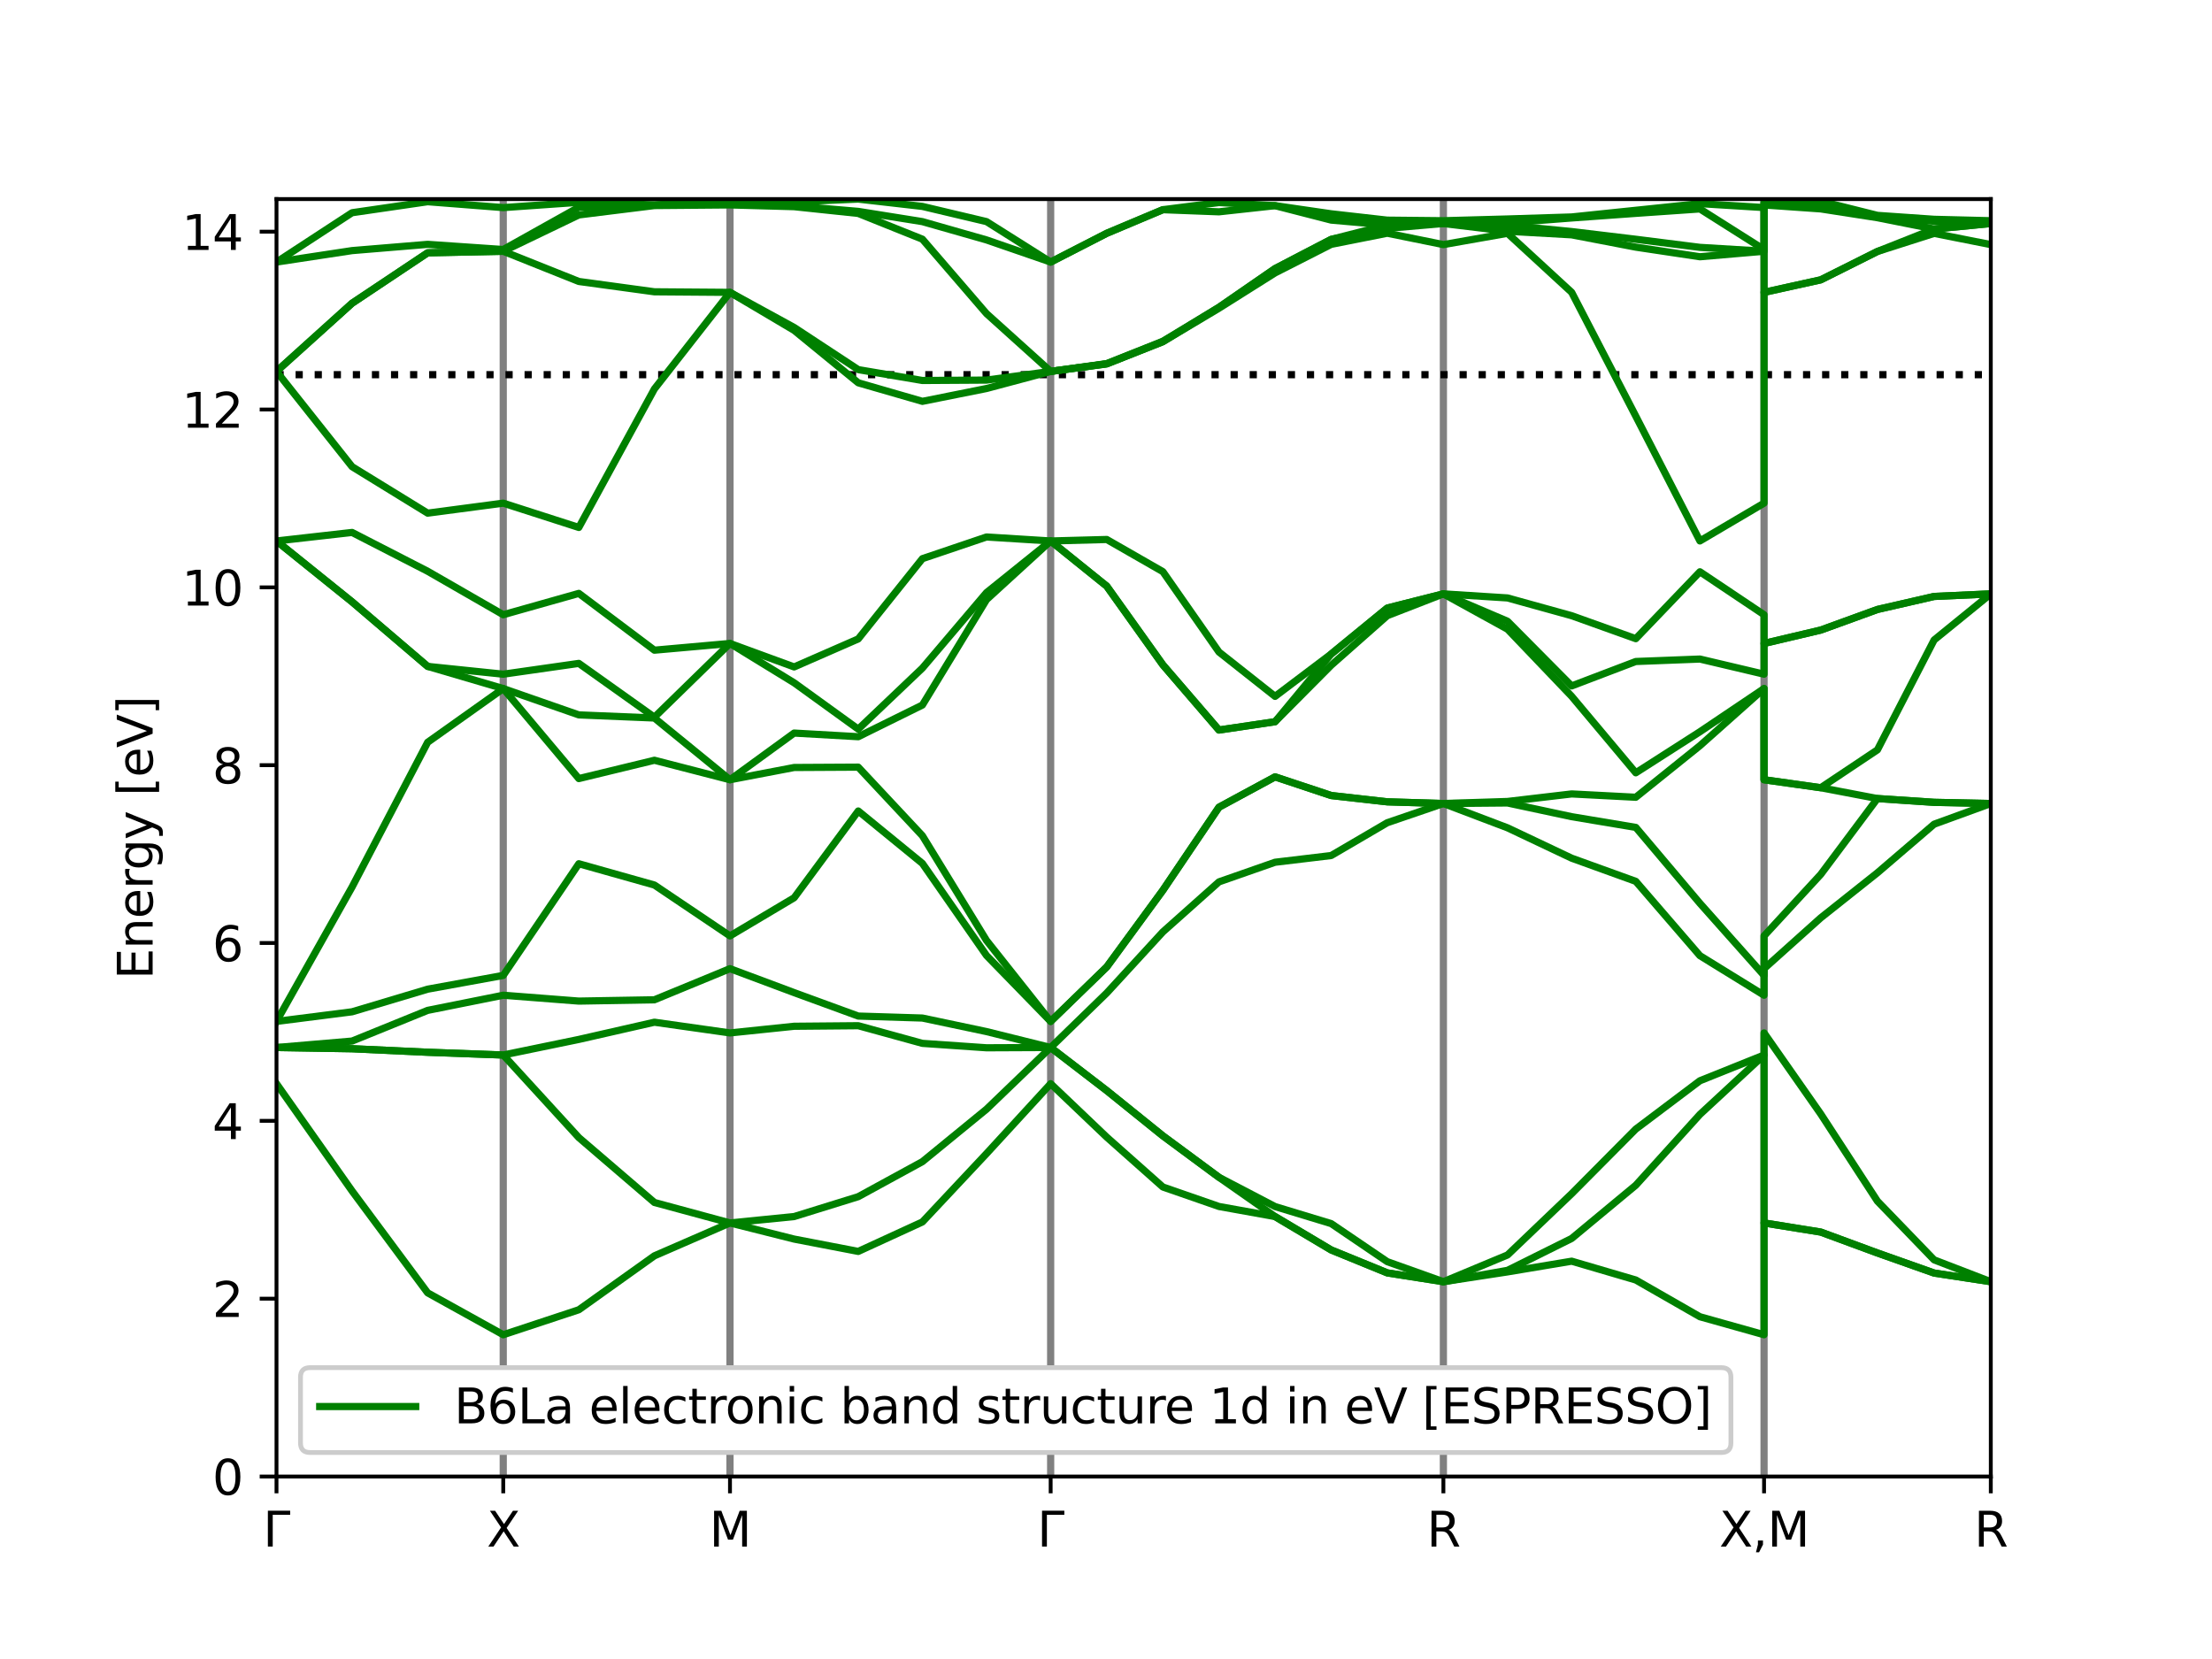 <?xml version="1.0" encoding="utf-8" standalone="no"?>
<!DOCTYPE svg PUBLIC "-//W3C//DTD SVG 1.1//EN"
  "http://www.w3.org/Graphics/SVG/1.1/DTD/svg11.dtd">
<svg xmlns:xlink="http://www.w3.org/1999/xlink" width="460.8pt" height="345.6pt" viewBox="0 0 460.8 345.6" xmlns="http://www.w3.org/2000/svg" version="1.1">
 <defs>
  <style type="text/css">*{stroke-linejoin: round; stroke-linecap: butt}</style>
 </defs>
 <g id="figure_1">
  <g id="patch_1">
   <path d="M 0 345.6 
L 460.8 345.6 
L 460.8 0 
L 0 0 
z
" style="fill: #ffffff"/>
  </g>
  <g id="axes_1">
   <g id="patch_2">
    <path d="M 57.6 307.584 
L 414.72 307.584 
L 414.72 41.472 
L 57.6 41.472 
z
" style="fill: #ffffff"/>
   </g>
   <g id="matplotlib.axis_1">
    <g id="xtick_1">
     <g id="line2d_1">
      <defs>
       <path id="m3c04c7cf69" d="M 0 0 
L 0 3.5 
" style="stroke: #000000; stroke-width: 0.8"/>
      </defs>
      <g>
       <use xlink:href="#m3c04c7cf69" x="57.6" y="307.584" style="stroke: #000000; stroke-width: 0.8"/>
      </g>
     </g>
     <g id="text_1">
      <!-- $\Gamma$ -->
      <g transform="translate(54.8 322.182) scale(0.1 -0.1)">
       <defs>
        <path id="DejaVuSans-393" d="M 628 0 
L 628 4666 
L 3531 4666 
L 3531 4134 
L 1259 4134 
L 1259 0 
L 628 0 
z
" transform="scale(0.016)"/>
       </defs>
       <use xlink:href="#DejaVuSans-393" transform="translate(0 0.094)"/>
      </g>
     </g>
    </g>
    <g id="xtick_2">
     <g id="line2d_2">
      <g>
       <use xlink:href="#m3c04c7cf69" x="104.835" y="307.584" style="stroke: #000000; stroke-width: 0.8"/>
      </g>
     </g>
     <g id="text_2">
      <!-- X -->
      <g transform="translate(101.41 322.182) scale(0.1 -0.1)">
       <defs>
        <path id="DejaVuSans-58" d="M 403 4666 
L 1081 4666 
L 2241 2931 
L 3406 4666 
L 4084 4666 
L 2584 2425 
L 4184 0 
L 3506 0 
L 2194 1984 
L 872 0 
L 191 0 
L 1856 2491 
L 403 4666 
z
" transform="scale(0.016)"/>
       </defs>
       <use xlink:href="#DejaVuSans-58"/>
      </g>
     </g>
    </g>
    <g id="xtick_3">
     <g id="line2d_3">
      <g>
       <use xlink:href="#m3c04c7cf69" x="152.07" y="307.584" style="stroke: #000000; stroke-width: 0.8"/>
      </g>
     </g>
     <g id="text_3">
      <!-- M -->
      <g transform="translate(147.756 322.182) scale(0.1 -0.1)">
       <defs>
        <path id="DejaVuSans-4d" d="M 628 4666 
L 1569 4666 
L 2759 1491 
L 3956 4666 
L 4897 4666 
L 4897 0 
L 4281 0 
L 4281 4097 
L 3078 897 
L 2444 897 
L 1241 4097 
L 1241 0 
L 628 0 
L 628 4666 
z
" transform="scale(0.016)"/>
       </defs>
       <use xlink:href="#DejaVuSans-4d"/>
      </g>
     </g>
    </g>
    <g id="xtick_4">
     <g id="line2d_4">
      <g>
       <use xlink:href="#m3c04c7cf69" x="218.871" y="307.584" style="stroke: #000000; stroke-width: 0.8"/>
      </g>
     </g>
     <g id="text_4">
      <!-- $\Gamma$ -->
      <g transform="translate(216.071 322.182) scale(0.1 -0.1)">
       <use xlink:href="#DejaVuSans-393" transform="translate(0 0.094)"/>
      </g>
     </g>
    </g>
    <g id="xtick_5">
     <g id="line2d_5">
      <g>
       <use xlink:href="#m3c04c7cf69" x="300.684" y="307.584" style="stroke: #000000; stroke-width: 0.8"/>
      </g>
     </g>
     <g id="text_5">
      <!-- R -->
      <g transform="translate(297.21 322.182) scale(0.1 -0.1)">
       <defs>
        <path id="DejaVuSans-52" d="M 2841 2188 
Q 3044 2119 3236 1894 
Q 3428 1669 3622 1275 
L 4263 0 
L 3584 0 
L 2988 1197 
Q 2756 1666 2539 1819 
Q 2322 1972 1947 1972 
L 1259 1972 
L 1259 0 
L 628 0 
L 628 4666 
L 2053 4666 
Q 2853 4666 3247 4331 
Q 3641 3997 3641 3322 
Q 3641 2881 3436 2590 
Q 3231 2300 2841 2188 
z
M 1259 4147 
L 1259 2491 
L 2053 2491 
Q 2509 2491 2742 2702 
Q 2975 2913 2975 3322 
Q 2975 3731 2742 3939 
Q 2509 4147 2053 4147 
L 1259 4147 
z
" transform="scale(0.016)"/>
       </defs>
       <use xlink:href="#DejaVuSans-52"/>
      </g>
     </g>
    </g>
    <g id="xtick_6">
     <g id="line2d_6">
      <g>
       <use xlink:href="#m3c04c7cf69" x="367.485" y="307.584" style="stroke: #000000; stroke-width: 0.8"/>
      </g>
     </g>
     <g id="text_6">
      <!-- X,M -->
      <g transform="translate(358.157 322.182) scale(0.1 -0.1)">
       <defs>
        <path id="DejaVuSans-2c" d="M 750 794 
L 1409 794 
L 1409 256 
L 897 -744 
L 494 -744 
L 750 256 
L 750 794 
z
" transform="scale(0.016)"/>
       </defs>
       <use xlink:href="#DejaVuSans-58"/>
       <use xlink:href="#DejaVuSans-2c" x="68.506"/>
       <use xlink:href="#DejaVuSans-4d" x="100.293"/>
      </g>
     </g>
    </g>
    <g id="xtick_7">
     <g id="line2d_7">
      <g>
       <use xlink:href="#m3c04c7cf69" x="414.72" y="307.584" style="stroke: #000000; stroke-width: 0.8"/>
      </g>
     </g>
     <g id="text_7">
      <!-- R -->
      <g transform="translate(411.246 322.182) scale(0.1 -0.1)">
       <use xlink:href="#DejaVuSans-52"/>
      </g>
     </g>
    </g>
   </g>
   <g id="matplotlib.axis_2">
    <g id="ytick_1">
     <g id="line2d_8">
      <defs>
       <path id="mc476b7b9c8" d="M 0 0 
L -3.5 0 
" style="stroke: #000000; stroke-width: 0.8"/>
      </defs>
      <g>
       <use xlink:href="#mc476b7b9c8" x="57.6" y="307.584" style="stroke: #000000; stroke-width: 0.8"/>
      </g>
     </g>
     <g id="text_8">
      <!-- 0 -->
      <g transform="translate(44.237 311.383) scale(0.1 -0.1)">
       <defs>
        <path id="DejaVuSans-30" d="M 2034 4250 
Q 1547 4250 1301 3770 
Q 1056 3291 1056 2328 
Q 1056 1369 1301 889 
Q 1547 409 2034 409 
Q 2525 409 2770 889 
Q 3016 1369 3016 2328 
Q 3016 3291 2770 3770 
Q 2525 4250 2034 4250 
z
M 2034 4750 
Q 2819 4750 3233 4129 
Q 3647 3509 3647 2328 
Q 3647 1150 3233 529 
Q 2819 -91 2034 -91 
Q 1250 -91 836 529 
Q 422 1150 422 2328 
Q 422 3509 836 4129 
Q 1250 4750 2034 4750 
z
" transform="scale(0.016)"/>
       </defs>
       <use xlink:href="#DejaVuSans-30"/>
      </g>
     </g>
    </g>
    <g id="ytick_2">
     <g id="line2d_9">
      <g>
       <use xlink:href="#mc476b7b9c8" x="57.6" y="270.538" style="stroke: #000000; stroke-width: 0.8"/>
      </g>
     </g>
     <g id="text_9">
      <!-- 2 -->
      <g transform="translate(44.237 274.337) scale(0.1 -0.1)">
       <defs>
        <path id="DejaVuSans-32" d="M 1228 531 
L 3431 531 
L 3431 0 
L 469 0 
L 469 531 
Q 828 903 1448 1529 
Q 2069 2156 2228 2338 
Q 2531 2678 2651 2914 
Q 2772 3150 2772 3378 
Q 2772 3750 2511 3984 
Q 2250 4219 1831 4219 
Q 1534 4219 1204 4116 
Q 875 4013 500 3803 
L 500 4441 
Q 881 4594 1212 4672 
Q 1544 4750 1819 4750 
Q 2544 4750 2975 4387 
Q 3406 4025 3406 3419 
Q 3406 3131 3298 2873 
Q 3191 2616 2906 2266 
Q 2828 2175 2409 1742 
Q 1991 1309 1228 531 
z
" transform="scale(0.016)"/>
       </defs>
       <use xlink:href="#DejaVuSans-32"/>
      </g>
     </g>
    </g>
    <g id="ytick_3">
     <g id="line2d_10">
      <g>
       <use xlink:href="#mc476b7b9c8" x="57.6" y="233.492" style="stroke: #000000; stroke-width: 0.8"/>
      </g>
     </g>
     <g id="text_10">
      <!-- 4 -->
      <g transform="translate(44.237 237.291) scale(0.1 -0.1)">
       <defs>
        <path id="DejaVuSans-34" d="M 2419 4116 
L 825 1625 
L 2419 1625 
L 2419 4116 
z
M 2253 4666 
L 3047 4666 
L 3047 1625 
L 3713 1625 
L 3713 1100 
L 3047 1100 
L 3047 0 
L 2419 0 
L 2419 1100 
L 313 1100 
L 313 1709 
L 2253 4666 
z
" transform="scale(0.016)"/>
       </defs>
       <use xlink:href="#DejaVuSans-34"/>
      </g>
     </g>
    </g>
    <g id="ytick_4">
     <g id="line2d_11">
      <g>
       <use xlink:href="#mc476b7b9c8" x="57.6" y="196.445" style="stroke: #000000; stroke-width: 0.8"/>
      </g>
     </g>
     <g id="text_11">
      <!-- 6 -->
      <g transform="translate(44.237 200.245) scale(0.1 -0.1)">
       <defs>
        <path id="DejaVuSans-36" d="M 2113 2584 
Q 1688 2584 1439 2293 
Q 1191 2003 1191 1497 
Q 1191 994 1439 701 
Q 1688 409 2113 409 
Q 2538 409 2786 701 
Q 3034 994 3034 1497 
Q 3034 2003 2786 2293 
Q 2538 2584 2113 2584 
z
M 3366 4563 
L 3366 3988 
Q 3128 4100 2886 4159 
Q 2644 4219 2406 4219 
Q 1781 4219 1451 3797 
Q 1122 3375 1075 2522 
Q 1259 2794 1537 2939 
Q 1816 3084 2150 3084 
Q 2853 3084 3261 2657 
Q 3669 2231 3669 1497 
Q 3669 778 3244 343 
Q 2819 -91 2113 -91 
Q 1303 -91 875 529 
Q 447 1150 447 2328 
Q 447 3434 972 4092 
Q 1497 4750 2381 4750 
Q 2619 4750 2861 4703 
Q 3103 4656 3366 4563 
z
" transform="scale(0.016)"/>
       </defs>
       <use xlink:href="#DejaVuSans-36"/>
      </g>
     </g>
    </g>
    <g id="ytick_5">
     <g id="line2d_12">
      <g>
       <use xlink:href="#mc476b7b9c8" x="57.6" y="159.399" style="stroke: #000000; stroke-width: 0.8"/>
      </g>
     </g>
     <g id="text_12">
      <!-- 8 -->
      <g transform="translate(44.237 163.198) scale(0.1 -0.1)">
       <defs>
        <path id="DejaVuSans-38" d="M 2034 2216 
Q 1584 2216 1326 1975 
Q 1069 1734 1069 1313 
Q 1069 891 1326 650 
Q 1584 409 2034 409 
Q 2484 409 2743 651 
Q 3003 894 3003 1313 
Q 3003 1734 2745 1975 
Q 2488 2216 2034 2216 
z
M 1403 2484 
Q 997 2584 770 2862 
Q 544 3141 544 3541 
Q 544 4100 942 4425 
Q 1341 4750 2034 4750 
Q 2731 4750 3128 4425 
Q 3525 4100 3525 3541 
Q 3525 3141 3298 2862 
Q 3072 2584 2669 2484 
Q 3125 2378 3379 2068 
Q 3634 1759 3634 1313 
Q 3634 634 3220 271 
Q 2806 -91 2034 -91 
Q 1263 -91 848 271 
Q 434 634 434 1313 
Q 434 1759 690 2068 
Q 947 2378 1403 2484 
z
M 1172 3481 
Q 1172 3119 1398 2916 
Q 1625 2713 2034 2713 
Q 2441 2713 2670 2916 
Q 2900 3119 2900 3481 
Q 2900 3844 2670 4047 
Q 2441 4250 2034 4250 
Q 1625 4250 1398 4047 
Q 1172 3844 1172 3481 
z
" transform="scale(0.016)"/>
       </defs>
       <use xlink:href="#DejaVuSans-38"/>
      </g>
     </g>
    </g>
    <g id="ytick_6">
     <g id="line2d_13">
      <g>
       <use xlink:href="#mc476b7b9c8" x="57.6" y="122.353" style="stroke: #000000; stroke-width: 0.8"/>
      </g>
     </g>
     <g id="text_13">
      <!-- 10 -->
      <g transform="translate(37.875 126.152) scale(0.1 -0.1)">
       <defs>
        <path id="DejaVuSans-31" d="M 794 531 
L 1825 531 
L 1825 4091 
L 703 3866 
L 703 4441 
L 1819 4666 
L 2450 4666 
L 2450 531 
L 3481 531 
L 3481 0 
L 794 0 
L 794 531 
z
" transform="scale(0.016)"/>
       </defs>
       <use xlink:href="#DejaVuSans-31"/>
       <use xlink:href="#DejaVuSans-30" x="63.623"/>
      </g>
     </g>
    </g>
    <g id="ytick_7">
     <g id="line2d_14">
      <g>
       <use xlink:href="#mc476b7b9c8" x="57.6" y="85.307" style="stroke: #000000; stroke-width: 0.8"/>
      </g>
     </g>
     <g id="text_14">
      <!-- 12 -->
      <g transform="translate(37.875 89.106) scale(0.1 -0.1)">
       <use xlink:href="#DejaVuSans-31"/>
       <use xlink:href="#DejaVuSans-32" x="63.623"/>
      </g>
     </g>
    </g>
    <g id="ytick_8">
     <g id="line2d_15">
      <g>
       <use xlink:href="#mc476b7b9c8" x="57.6" y="48.261" style="stroke: #000000; stroke-width: 0.8"/>
      </g>
     </g>
     <g id="text_15">
      <!-- 14 -->
      <g transform="translate(37.875 52.06) scale(0.1 -0.1)">
       <use xlink:href="#DejaVuSans-31"/>
       <use xlink:href="#DejaVuSans-34" x="63.623"/>
      </g>
     </g>
    </g>
    <g id="text_16">
     <!-- Energy [eV] -->
     <g transform="translate(31.795 204.022) rotate(-90) scale(0.1 -0.1)">
      <defs>
       <path id="DejaVuSans-45" d="M 628 4666 
L 3578 4666 
L 3578 4134 
L 1259 4134 
L 1259 2753 
L 3481 2753 
L 3481 2222 
L 1259 2222 
L 1259 531 
L 3634 531 
L 3634 0 
L 628 0 
L 628 4666 
z
" transform="scale(0.016)"/>
       <path id="DejaVuSans-6e" d="M 3513 2113 
L 3513 0 
L 2938 0 
L 2938 2094 
Q 2938 2591 2744 2837 
Q 2550 3084 2163 3084 
Q 1697 3084 1428 2787 
Q 1159 2491 1159 1978 
L 1159 0 
L 581 0 
L 581 3500 
L 1159 3500 
L 1159 2956 
Q 1366 3272 1645 3428 
Q 1925 3584 2291 3584 
Q 2894 3584 3203 3211 
Q 3513 2838 3513 2113 
z
" transform="scale(0.016)"/>
       <path id="DejaVuSans-65" d="M 3597 1894 
L 3597 1613 
L 953 1613 
Q 991 1019 1311 708 
Q 1631 397 2203 397 
Q 2534 397 2845 478 
Q 3156 559 3463 722 
L 3463 178 
Q 3153 47 2828 -22 
Q 2503 -91 2169 -91 
Q 1331 -91 842 396 
Q 353 884 353 1716 
Q 353 2575 817 3079 
Q 1281 3584 2069 3584 
Q 2775 3584 3186 3129 
Q 3597 2675 3597 1894 
z
M 3022 2063 
Q 3016 2534 2758 2815 
Q 2500 3097 2075 3097 
Q 1594 3097 1305 2825 
Q 1016 2553 972 2059 
L 3022 2063 
z
" transform="scale(0.016)"/>
       <path id="DejaVuSans-72" d="M 2631 2963 
Q 2534 3019 2420 3045 
Q 2306 3072 2169 3072 
Q 1681 3072 1420 2755 
Q 1159 2438 1159 1844 
L 1159 0 
L 581 0 
L 581 3500 
L 1159 3500 
L 1159 2956 
Q 1341 3275 1631 3429 
Q 1922 3584 2338 3584 
Q 2397 3584 2469 3576 
Q 2541 3569 2628 3553 
L 2631 2963 
z
" transform="scale(0.016)"/>
       <path id="DejaVuSans-67" d="M 2906 1791 
Q 2906 2416 2648 2759 
Q 2391 3103 1925 3103 
Q 1463 3103 1205 2759 
Q 947 2416 947 1791 
Q 947 1169 1205 825 
Q 1463 481 1925 481 
Q 2391 481 2648 825 
Q 2906 1169 2906 1791 
z
M 3481 434 
Q 3481 -459 3084 -895 
Q 2688 -1331 1869 -1331 
Q 1566 -1331 1297 -1286 
Q 1028 -1241 775 -1147 
L 775 -588 
Q 1028 -725 1275 -790 
Q 1522 -856 1778 -856 
Q 2344 -856 2625 -561 
Q 2906 -266 2906 331 
L 2906 616 
Q 2728 306 2450 153 
Q 2172 0 1784 0 
Q 1141 0 747 490 
Q 353 981 353 1791 
Q 353 2603 747 3093 
Q 1141 3584 1784 3584 
Q 2172 3584 2450 3431 
Q 2728 3278 2906 2969 
L 2906 3500 
L 3481 3500 
L 3481 434 
z
" transform="scale(0.016)"/>
       <path id="DejaVuSans-79" d="M 2059 -325 
Q 1816 -950 1584 -1140 
Q 1353 -1331 966 -1331 
L 506 -1331 
L 506 -850 
L 844 -850 
Q 1081 -850 1212 -737 
Q 1344 -625 1503 -206 
L 1606 56 
L 191 3500 
L 800 3500 
L 1894 763 
L 2988 3500 
L 3597 3500 
L 2059 -325 
z
" transform="scale(0.016)"/>
       <path id="DejaVuSans-20" transform="scale(0.016)"/>
       <path id="DejaVuSans-5b" d="M 550 4863 
L 1875 4863 
L 1875 4416 
L 1125 4416 
L 1125 -397 
L 1875 -397 
L 1875 -844 
L 550 -844 
L 550 4863 
z
" transform="scale(0.016)"/>
       <path id="DejaVuSans-56" d="M 1831 0 
L 50 4666 
L 709 4666 
L 2188 738 
L 3669 4666 
L 4325 4666 
L 2547 0 
L 1831 0 
z
" transform="scale(0.016)"/>
       <path id="DejaVuSans-5d" d="M 1947 4863 
L 1947 -844 
L 622 -844 
L 622 -397 
L 1369 -397 
L 1369 4416 
L 622 4416 
L 622 4863 
L 1947 4863 
z
" transform="scale(0.016)"/>
      </defs>
      <use xlink:href="#DejaVuSans-45"/>
      <use xlink:href="#DejaVuSans-6e" x="63.184"/>
      <use xlink:href="#DejaVuSans-65" x="126.562"/>
      <use xlink:href="#DejaVuSans-72" x="188.086"/>
      <use xlink:href="#DejaVuSans-67" x="227.449"/>
      <use xlink:href="#DejaVuSans-79" x="290.926"/>
      <use xlink:href="#DejaVuSans-20" x="350.105"/>
      <use xlink:href="#DejaVuSans-5b" x="381.893"/>
      <use xlink:href="#DejaVuSans-65" x="420.906"/>
      <use xlink:href="#DejaVuSans-56" x="482.43"/>
      <use xlink:href="#DejaVuSans-5d" x="550.838"/>
     </g>
    </g>
   </g>
   <g id="line2d_16">
    <path d="M 104.835 307.584 
L 104.835 41.472 
" clip-path="url(#p9f6f1fd7af)" style="fill: none; stroke: #808080; stroke-width: 1.5; stroke-linecap: square"/>
   </g>
   <g id="line2d_17">
    <path d="M 152.07 307.584 
L 152.07 41.472 
" clip-path="url(#p9f6f1fd7af)" style="fill: none; stroke: #808080; stroke-width: 1.5; stroke-linecap: square"/>
   </g>
   <g id="line2d_18">
    <path d="M 218.871 307.584 
L 218.871 41.472 
" clip-path="url(#p9f6f1fd7af)" style="fill: none; stroke: #808080; stroke-width: 1.5; stroke-linecap: square"/>
   </g>
   <g id="line2d_19">
    <path d="M 300.684 307.584 
L 300.684 41.472 
" clip-path="url(#p9f6f1fd7af)" style="fill: none; stroke: #808080; stroke-width: 1.5; stroke-linecap: square"/>
   </g>
   <g id="line2d_20">
    <path d="M 367.485 307.584 
L 367.485 41.472 
" clip-path="url(#p9f6f1fd7af)" style="fill: none; stroke: #808080; stroke-width: 1.5; stroke-linecap: square"/>
   </g>
   <g id="line2d_21">
    <path d="M 57.6 78.05 
L 414.72 78.05 
" clip-path="url(#p9f6f1fd7af)" style="fill: none; stroke-dasharray: 1.5,2.475; stroke-dashoffset: 0; stroke: #000000; stroke-width: 1.5"/>
   </g>
   <g id="line2d_22">
    <path clip-path="url(#p9f6f1fd7af)" style="fill: none; stroke: #008000; stroke-width: 1.5; stroke-linecap: square"/>
   </g>
   <g id="line2d_23">
    <path clip-path="url(#p9f6f1fd7af)" style="fill: none; stroke: #008000; stroke-width: 1.5; stroke-linecap: square"/>
   </g>
   <g id="line2d_24">
    <path clip-path="url(#p9f6f1fd7af)" style="fill: none; stroke: #008000; stroke-width: 1.5; stroke-linecap: square"/>
   </g>
   <g id="line2d_25">
    <path clip-path="url(#p9f6f1fd7af)" style="fill: none; stroke: #008000; stroke-width: 1.5; stroke-linecap: square"/>
   </g>
   <g id="line2d_26">
    <path clip-path="url(#p9f6f1fd7af)" style="fill: none; stroke: #008000; stroke-width: 1.5; stroke-linecap: square"/>
   </g>
   <g id="line2d_27">
    <path d="M 57.6 225.755 
L 73.345 248.101 
L 89.09 269.325 
L 104.835 278.051 
L 120.58 272.846 
L 136.325 261.612 
L 152.07 254.76 
L 165.43 258.122 
L 178.79 260.693 
L 192.151 254.558 
L 205.511 240.314 
L 218.871 225.755 
L 230.558 236.891 
L 242.246 247.271 
L 253.934 251.331 
L 265.621 253.434 
L 277.309 260.389 
L 288.997 265.166 
L 300.684 267.002 
L 314.044 264.959 
L 327.405 262.727 
L 340.765 266.646 
L 354.125 274.3 
L 367.485 278.051 
L 367.485 254.76 
L 379.294 256.662 
L 391.102 261.019 
L 402.911 265.198 
L 414.72 267.002 
" clip-path="url(#p9f6f1fd7af)" style="fill: none; stroke: #008000; stroke-width: 1.5; stroke-linecap: square"/>
   </g>
   <g id="line2d_28">
    <path d="M 57.6 218.214 
L 73.345 218.471 
L 89.09 219.203 
L 104.835 219.777 
L 120.58 236.983 
L 136.325 250.496 
L 152.07 254.76 
L 165.43 253.43 
L 178.79 249.288 
L 192.151 241.994 
L 205.511 231.065 
L 218.871 218.214 
L 230.558 227.192 
L 242.246 236.615 
L 253.934 245.254 
L 265.621 253.434 
L 277.309 260.389 
L 288.997 265.166 
L 300.684 267.002 
L 314.044 264.636 
L 327.405 257.996 
L 340.765 246.906 
L 354.125 232.151 
L 367.485 219.777 
L 367.485 254.76 
L 379.294 256.662 
L 391.102 261.019 
L 402.911 265.198 
L 414.72 267.002 
" clip-path="url(#p9f6f1fd7af)" style="fill: none; stroke: #008000; stroke-width: 1.5; stroke-linecap: square"/>
   </g>
   <g id="line2d_29">
    <path d="M 57.6 218.214 
L 73.345 218.471 
L 89.09 219.203 
L 104.835 219.777 
L 120.58 216.532 
L 136.325 212.946 
L 152.07 215.178 
L 165.43 213.79 
L 178.79 213.674 
L 192.151 217.351 
L 205.511 218.273 
L 218.871 218.214 
L 230.558 227.192 
L 242.246 236.615 
L 253.934 245.254 
L 265.621 251.35 
L 277.309 254.899 
L 288.997 262.829 
L 300.684 267.002 
L 314.044 261.436 
L 327.405 248.668 
L 340.765 235.211 
L 354.125 225.141 
L 367.485 219.777 
L 367.485 215.178 
L 379.294 232.062 
L 391.102 250.218 
L 402.911 262.452 
L 414.72 267.002 
" clip-path="url(#p9f6f1fd7af)" style="fill: none; stroke: #008000; stroke-width: 1.5; stroke-linecap: square"/>
   </g>
   <g id="line2d_30">
    <path d="M 57.6 218.214 
L 73.345 216.873 
L 89.09 210.48 
L 104.835 207.324 
L 120.58 208.545 
L 136.325 208.274 
L 152.07 201.788 
L 165.43 206.779 
L 178.79 211.664 
L 192.151 212.077 
L 205.511 214.898 
L 218.871 218.214 
L 230.558 206.855 
L 242.246 194.132 
L 253.934 183.709 
L 265.621 179.621 
L 277.309 178.224 
L 288.997 171.386 
L 300.684 167.386 
L 314.044 172.449 
L 327.405 178.774 
L 340.765 183.602 
L 354.125 199.085 
L 367.485 207.324 
L 367.485 201.788 
L 379.294 191.202 
L 391.102 181.818 
L 402.911 171.693 
L 414.72 167.386 
" clip-path="url(#p9f6f1fd7af)" style="fill: none; stroke: #008000; stroke-width: 1.5; stroke-linecap: square"/>
   </g>
   <g id="line2d_31">
    <path d="M 57.6 212.779 
L 73.345 210.775 
L 89.09 206.064 
L 104.835 203.195 
L 120.58 179.932 
L 136.325 184.367 
L 152.07 194.967 
L 165.43 187.025 
L 178.79 168.946 
L 192.151 179.865 
L 205.511 199.05 
L 218.871 212.779 
L 230.558 201.434 
L 242.246 185.465 
L 253.934 168.159 
L 265.621 161.835 
L 277.309 165.721 
L 288.997 167.036 
L 300.684 167.386 
L 314.044 167.273 
L 327.405 170.13 
L 340.765 172.362 
L 354.125 188.175 
L 367.485 203.195 
L 367.485 194.967 
L 379.294 182.153 
L 391.102 166.351 
L 402.911 167.14 
L 414.72 167.386 
" clip-path="url(#p9f6f1fd7af)" style="fill: none; stroke: #008000; stroke-width: 1.5; stroke-linecap: square"/>
   </g>
   <g id="line2d_32">
    <path d="M 57.6 212.779 
L 73.345 184.776 
L 89.09 154.63 
L 104.835 143.443 
L 120.58 162.193 
L 136.325 158.375 
L 152.07 162.435 
L 165.43 159.883 
L 178.79 159.81 
L 192.151 174.095 
L 205.511 195.918 
L 218.871 212.779 
L 230.558 201.434 
L 242.246 185.465 
L 253.934 168.159 
L 265.621 161.835 
L 277.309 165.721 
L 288.997 167.036 
L 300.684 167.386 
L 314.044 166.96 
L 327.405 165.39 
L 340.765 166.084 
L 354.125 155.341 
L 367.485 143.443 
L 367.485 162.435 
L 379.294 164.097 
L 391.102 166.351 
L 402.911 167.14 
L 414.72 167.386 
" clip-path="url(#p9f6f1fd7af)" style="fill: none; stroke: #008000; stroke-width: 1.5; stroke-linecap: square"/>
   </g>
   <g id="line2d_33">
    <path d="M 57.6 112.697 
L 73.345 125.376 
L 89.09 138.82 
L 104.835 143.442 
L 120.58 148.924 
L 136.325 149.576 
L 152.07 162.435 
L 165.43 152.711 
L 178.79 153.47 
L 192.151 146.874 
L 205.511 124.913 
L 218.871 112.695 
L 230.558 122.109 
L 242.246 138.496 
L 253.934 152.081 
L 265.621 150.349 
L 277.309 138.585 
L 288.997 128.255 
L 300.684 123.715 
L 314.044 131.07 
L 327.405 145.053 
L 340.765 160.987 
L 354.125 152.435 
L 367.485 143.442 
L 367.485 162.435 
L 379.294 164.097 
L 391.102 156.21 
L 402.911 133.321 
L 414.72 123.715 
" clip-path="url(#p9f6f1fd7af)" style="fill: none; stroke: #008000; stroke-width: 1.5; stroke-linecap: square"/>
   </g>
   <g id="line2d_34">
    <path d="M 57.6 112.695 
L 73.345 125.376 
L 89.09 138.82 
L 104.835 140.446 
L 120.58 138.196 
L 136.325 149.404 
L 152.07 134.043 
L 165.43 142.236 
L 178.79 151.892 
L 192.151 139.179 
L 205.511 123.45 
L 218.871 112.695 
L 230.558 122.109 
L 242.246 138.496 
L 253.934 152.081 
L 265.621 150.349 
L 277.309 136.244 
L 288.997 126.669 
L 300.684 123.715 
L 314.044 129.418 
L 327.405 142.89 
L 340.765 137.803 
L 354.125 137.292 
L 367.485 140.446 
L 367.485 134.043 
L 379.294 131.255 
L 391.102 126.965 
L 402.911 124.252 
L 414.72 123.715 
" clip-path="url(#p9f6f1fd7af)" style="fill: none; stroke: #008000; stroke-width: 1.5; stroke-linecap: square"/>
   </g>
   <g id="line2d_35">
    <path d="M 57.6 112.695 
L 73.345 110.917 
L 89.09 119.002 
L 104.835 128.058 
L 120.58 123.613 
L 136.325 135.445 
L 152.07 134.043 
L 165.43 138.935 
L 178.79 133.098 
L 192.151 116.381 
L 205.511 111.862 
L 218.871 112.695 
L 230.558 112.384 
L 242.246 119.084 
L 253.934 135.827 
L 265.621 145.068 
L 277.309 136.244 
L 288.997 126.669 
L 300.684 123.715 
L 314.044 124.561 
L 327.405 128.262 
L 340.765 133.046 
L 354.125 119.112 
L 367.485 128.058 
L 367.485 134.043 
L 379.294 131.255 
L 391.102 126.965 
L 402.911 124.252 
L 414.72 123.715 
" clip-path="url(#p9f6f1fd7af)" style="fill: none; stroke: #008000; stroke-width: 1.5; stroke-linecap: square"/>
   </g>
   <g id="line2d_36">
    <path d="M 57.6 77.37 
L 73.345 97.221 
L 89.09 106.897 
L 104.835 104.814 
L 120.58 109.878 
L 136.325 81.028 
L 152.07 60.905 
L 165.43 68.819 
L 178.79 79.744 
L 192.151 83.606 
L 205.511 80.932 
L 218.871 77.37 
L 230.558 75.801 
L 242.246 71.174 
L 253.934 64.209 
L 265.621 56.85 
L 277.309 50.904 
L 288.997 48.583 
L 300.684 50.956 
L 314.044 48.6 
L 327.405 60.897 
L 340.765 86.702 
L 354.125 112.688 
L 367.485 104.814 
L 367.485 60.905 
L 379.294 58.295 
L 391.102 52.39 
L 402.911 48.618 
L 414.72 50.956 
" clip-path="url(#p9f6f1fd7af)" style="fill: none; stroke: #008000; stroke-width: 1.5; stroke-linecap: square"/>
   </g>
   <g id="line2d_37">
    <path d="M 57.6 77.37 
L 73.345 63.168 
L 89.09 52.667 
L 104.835 52.345 
L 120.58 58.634 
L 136.325 60.786 
L 152.07 60.905 
L 165.43 68.214 
L 178.79 76.999 
L 192.151 79.261 
L 205.511 79.179 
L 218.871 77.37 
L 230.558 75.799 
L 242.246 71.174 
L 253.934 64.018 
L 265.621 55.952 
L 277.309 49.869 
L 288.997 47.57 
L 300.684 46.562 
L 314.044 48.17 
L 327.405 48.92 
L 340.765 51.484 
L 354.125 53.486 
L 367.485 52.341 
L 367.485 60.905 
L 379.294 58.295 
L 391.102 52.384 
L 402.911 47.703 
L 414.72 46.562 
" clip-path="url(#p9f6f1fd7af)" style="fill: none; stroke: #008000; stroke-width: 1.5; stroke-linecap: square"/>
   </g>
   <g id="line2d_38">
    <path d="M 57.6 77.37 
L 73.345 63.166 
L 89.09 52.664 
L 104.835 52.343 
L 120.58 44.773 
L 136.325 42.82 
L 152.07 42.687 
L 165.43 43.054 
L 178.79 44.462 
L 192.151 49.824 
L 205.511 65.33 
L 218.871 77.37 
L 230.558 75.742 
L 242.246 71.083 
L 253.934 64.018 
L 265.621 55.952 
L 277.309 49.867 
L 288.997 46.881 
L 300.684 46.562 
L 314.044 46.934 
L 327.405 48.237 
L 340.765 49.843 
L 354.125 51.53 
L 367.485 52.336 
L 367.485 42.695 
L 379.294 43.519 
L 391.102 45.353 
L 402.911 47.699 
L 414.72 46.562 
" clip-path="url(#p9f6f1fd7af)" style="fill: none; stroke: #008000; stroke-width: 1.5; stroke-linecap: square"/>
   </g>
   <g id="line2d_39">
    <path d="M 57.6 54.594 
L 73.345 52.204 
L 89.09 50.902 
L 104.835 51.98 
L 120.58 43.178 
L 136.325 42.722 
L 152.07 42.172 
L 165.43 42.898 
L 178.79 44.037 
L 192.151 46.168 
L 205.511 49.982 
L 218.871 54.594 
L 230.558 48.6 
L 242.246 43.684 
L 253.934 44.126 
L 265.621 42.845 
L 277.309 45.849 
L 288.997 46.871 
L 300.684 46.562 
L 314.044 46.429 
L 327.405 45.406 
L 340.765 44.445 
L 354.125 43.524 
L 367.485 51.98 
L 367.485 42.18 
L 379.294 42.848 
L 391.102 45.021 
L 402.911 46.097 
L 414.72 46.562 
" clip-path="url(#p9f6f1fd7af)" style="fill: none; stroke: #008000; stroke-width: 1.5; stroke-linecap: square"/>
   </g>
   <g id="line2d_40">
    <path d="M 57.6 54.594 
L 73.345 44.313 
L 89.09 42.02 
L 104.835 43.247 
L 120.58 42.146 
L 136.325 42.665 
L 152.07 41.933 
L 165.43 42.048 
L 178.79 41.472 
L 192.151 43 
L 205.511 46.164 
L 218.871 54.594 
L 230.558 48.598 
L 242.246 43.682 
L 253.934 42.196 
L 265.621 42.835 
L 277.309 44.539 
L 288.997 45.862 
L 300.684 45.979 
L 314.044 45.617 
L 327.405 45.197 
L 340.765 43.808 
L 354.125 42.417 
L 367.485 43.239 
L 367.485 42.039 
L 379.294 41.911 
L 391.102 44.865 
L 402.911 45.684 
L 414.72 45.979 
" clip-path="url(#p9f6f1fd7af)" style="fill: none; stroke: #008000; stroke-width: 1.5; stroke-linecap: square"/>
   </g>
   <g id="patch_3">
    <path d="M 57.6 307.584 
L 57.6 41.472 
" style="fill: none; stroke: #000000; stroke-width: 0.8; stroke-linejoin: miter; stroke-linecap: square"/>
   </g>
   <g id="patch_4">
    <path d="M 414.72 307.584 
L 414.72 41.472 
" style="fill: none; stroke: #000000; stroke-width: 0.8; stroke-linejoin: miter; stroke-linecap: square"/>
   </g>
   <g id="patch_5">
    <path d="M 57.6 307.584 
L 414.72 307.584 
" style="fill: none; stroke: #000000; stroke-width: 0.8; stroke-linejoin: miter; stroke-linecap: square"/>
   </g>
   <g id="patch_6">
    <path d="M 57.6 41.472 
L 414.72 41.472 
" style="fill: none; stroke: #000000; stroke-width: 0.8; stroke-linejoin: miter; stroke-linecap: square"/>
   </g>
   <g id="legend_1">
    <g id="patch_7">
     <path d="M 64.6 302.584 
L 358.584 302.584 
Q 360.584 302.584 360.584 300.584 
L 360.584 286.906 
Q 360.584 284.906 358.584 284.906 
L 64.6 284.906 
Q 62.6 284.906 62.6 286.906 
L 62.6 300.584 
Q 62.6 302.584 64.6 302.584 
z
" style="fill: #ffffff; stroke: #cccccc; stroke-linejoin: miter"/>
    </g>
    <g id="line2d_41">
     <path d="M 66.6 293.004 
L 76.6 293.004 
L 86.6 293.004 
" style="fill: none; stroke: #008000; stroke-width: 1.5; stroke-linecap: square"/>
    </g>
    <g id="text_17">
     <!-- B6La electronic band structure 1d in eV [ESPRESSO] -->
     <g transform="translate(94.6 296.504) scale(0.1 -0.1)">
      <defs>
       <path id="DejaVuSans-42" d="M 1259 2228 
L 1259 519 
L 2272 519 
Q 2781 519 3026 730 
Q 3272 941 3272 1375 
Q 3272 1813 3026 2020 
Q 2781 2228 2272 2228 
L 1259 2228 
z
M 1259 4147 
L 1259 2741 
L 2194 2741 
Q 2656 2741 2882 2914 
Q 3109 3088 3109 3444 
Q 3109 3797 2882 3972 
Q 2656 4147 2194 4147 
L 1259 4147 
z
M 628 4666 
L 2241 4666 
Q 2963 4666 3353 4366 
Q 3744 4066 3744 3513 
Q 3744 3084 3544 2831 
Q 3344 2578 2956 2516 
Q 3422 2416 3680 2098 
Q 3938 1781 3938 1306 
Q 3938 681 3513 340 
Q 3088 0 2303 0 
L 628 0 
L 628 4666 
z
" transform="scale(0.016)"/>
       <path id="DejaVuSans-4c" d="M 628 4666 
L 1259 4666 
L 1259 531 
L 3531 531 
L 3531 0 
L 628 0 
L 628 4666 
z
" transform="scale(0.016)"/>
       <path id="DejaVuSans-61" d="M 2194 1759 
Q 1497 1759 1228 1600 
Q 959 1441 959 1056 
Q 959 750 1161 570 
Q 1363 391 1709 391 
Q 2188 391 2477 730 
Q 2766 1069 2766 1631 
L 2766 1759 
L 2194 1759 
z
M 3341 1997 
L 3341 0 
L 2766 0 
L 2766 531 
Q 2569 213 2275 61 
Q 1981 -91 1556 -91 
Q 1019 -91 701 211 
Q 384 513 384 1019 
Q 384 1609 779 1909 
Q 1175 2209 1959 2209 
L 2766 2209 
L 2766 2266 
Q 2766 2663 2505 2880 
Q 2244 3097 1772 3097 
Q 1472 3097 1187 3025 
Q 903 2953 641 2809 
L 641 3341 
Q 956 3463 1253 3523 
Q 1550 3584 1831 3584 
Q 2591 3584 2966 3190 
Q 3341 2797 3341 1997 
z
" transform="scale(0.016)"/>
       <path id="DejaVuSans-6c" d="M 603 4863 
L 1178 4863 
L 1178 0 
L 603 0 
L 603 4863 
z
" transform="scale(0.016)"/>
       <path id="DejaVuSans-63" d="M 3122 3366 
L 3122 2828 
Q 2878 2963 2633 3030 
Q 2388 3097 2138 3097 
Q 1578 3097 1268 2742 
Q 959 2388 959 1747 
Q 959 1106 1268 751 
Q 1578 397 2138 397 
Q 2388 397 2633 464 
Q 2878 531 3122 666 
L 3122 134 
Q 2881 22 2623 -34 
Q 2366 -91 2075 -91 
Q 1284 -91 818 406 
Q 353 903 353 1747 
Q 353 2603 823 3093 
Q 1294 3584 2113 3584 
Q 2378 3584 2631 3529 
Q 2884 3475 3122 3366 
z
" transform="scale(0.016)"/>
       <path id="DejaVuSans-74" d="M 1172 4494 
L 1172 3500 
L 2356 3500 
L 2356 3053 
L 1172 3053 
L 1172 1153 
Q 1172 725 1289 603 
Q 1406 481 1766 481 
L 2356 481 
L 2356 0 
L 1766 0 
Q 1100 0 847 248 
Q 594 497 594 1153 
L 594 3053 
L 172 3053 
L 172 3500 
L 594 3500 
L 594 4494 
L 1172 4494 
z
" transform="scale(0.016)"/>
       <path id="DejaVuSans-6f" d="M 1959 3097 
Q 1497 3097 1228 2736 
Q 959 2375 959 1747 
Q 959 1119 1226 758 
Q 1494 397 1959 397 
Q 2419 397 2687 759 
Q 2956 1122 2956 1747 
Q 2956 2369 2687 2733 
Q 2419 3097 1959 3097 
z
M 1959 3584 
Q 2709 3584 3137 3096 
Q 3566 2609 3566 1747 
Q 3566 888 3137 398 
Q 2709 -91 1959 -91 
Q 1206 -91 779 398 
Q 353 888 353 1747 
Q 353 2609 779 3096 
Q 1206 3584 1959 3584 
z
" transform="scale(0.016)"/>
       <path id="DejaVuSans-69" d="M 603 3500 
L 1178 3500 
L 1178 0 
L 603 0 
L 603 3500 
z
M 603 4863 
L 1178 4863 
L 1178 4134 
L 603 4134 
L 603 4863 
z
" transform="scale(0.016)"/>
       <path id="DejaVuSans-62" d="M 3116 1747 
Q 3116 2381 2855 2742 
Q 2594 3103 2138 3103 
Q 1681 3103 1420 2742 
Q 1159 2381 1159 1747 
Q 1159 1113 1420 752 
Q 1681 391 2138 391 
Q 2594 391 2855 752 
Q 3116 1113 3116 1747 
z
M 1159 2969 
Q 1341 3281 1617 3432 
Q 1894 3584 2278 3584 
Q 2916 3584 3314 3078 
Q 3713 2572 3713 1747 
Q 3713 922 3314 415 
Q 2916 -91 2278 -91 
Q 1894 -91 1617 61 
Q 1341 213 1159 525 
L 1159 0 
L 581 0 
L 581 4863 
L 1159 4863 
L 1159 2969 
z
" transform="scale(0.016)"/>
       <path id="DejaVuSans-64" d="M 2906 2969 
L 2906 4863 
L 3481 4863 
L 3481 0 
L 2906 0 
L 2906 525 
Q 2725 213 2448 61 
Q 2172 -91 1784 -91 
Q 1150 -91 751 415 
Q 353 922 353 1747 
Q 353 2572 751 3078 
Q 1150 3584 1784 3584 
Q 2172 3584 2448 3432 
Q 2725 3281 2906 2969 
z
M 947 1747 
Q 947 1113 1208 752 
Q 1469 391 1925 391 
Q 2381 391 2643 752 
Q 2906 1113 2906 1747 
Q 2906 2381 2643 2742 
Q 2381 3103 1925 3103 
Q 1469 3103 1208 2742 
Q 947 2381 947 1747 
z
" transform="scale(0.016)"/>
       <path id="DejaVuSans-73" d="M 2834 3397 
L 2834 2853 
Q 2591 2978 2328 3040 
Q 2066 3103 1784 3103 
Q 1356 3103 1142 2972 
Q 928 2841 928 2578 
Q 928 2378 1081 2264 
Q 1234 2150 1697 2047 
L 1894 2003 
Q 2506 1872 2764 1633 
Q 3022 1394 3022 966 
Q 3022 478 2636 193 
Q 2250 -91 1575 -91 
Q 1294 -91 989 -36 
Q 684 19 347 128 
L 347 722 
Q 666 556 975 473 
Q 1284 391 1588 391 
Q 1994 391 2212 530 
Q 2431 669 2431 922 
Q 2431 1156 2273 1281 
Q 2116 1406 1581 1522 
L 1381 1569 
Q 847 1681 609 1914 
Q 372 2147 372 2553 
Q 372 3047 722 3315 
Q 1072 3584 1716 3584 
Q 2034 3584 2315 3537 
Q 2597 3491 2834 3397 
z
" transform="scale(0.016)"/>
       <path id="DejaVuSans-75" d="M 544 1381 
L 544 3500 
L 1119 3500 
L 1119 1403 
Q 1119 906 1312 657 
Q 1506 409 1894 409 
Q 2359 409 2629 706 
Q 2900 1003 2900 1516 
L 2900 3500 
L 3475 3500 
L 3475 0 
L 2900 0 
L 2900 538 
Q 2691 219 2414 64 
Q 2138 -91 1772 -91 
Q 1169 -91 856 284 
Q 544 659 544 1381 
z
M 1991 3584 
L 1991 3584 
z
" transform="scale(0.016)"/>
       <path id="DejaVuSans-53" d="M 3425 4513 
L 3425 3897 
Q 3066 4069 2747 4153 
Q 2428 4238 2131 4238 
Q 1616 4238 1336 4038 
Q 1056 3838 1056 3469 
Q 1056 3159 1242 3001 
Q 1428 2844 1947 2747 
L 2328 2669 
Q 3034 2534 3370 2195 
Q 3706 1856 3706 1288 
Q 3706 609 3251 259 
Q 2797 -91 1919 -91 
Q 1588 -91 1214 -16 
Q 841 59 441 206 
L 441 856 
Q 825 641 1194 531 
Q 1563 422 1919 422 
Q 2459 422 2753 634 
Q 3047 847 3047 1241 
Q 3047 1584 2836 1778 
Q 2625 1972 2144 2069 
L 1759 2144 
Q 1053 2284 737 2584 
Q 422 2884 422 3419 
Q 422 4038 858 4394 
Q 1294 4750 2059 4750 
Q 2388 4750 2728 4690 
Q 3069 4631 3425 4513 
z
" transform="scale(0.016)"/>
       <path id="DejaVuSans-50" d="M 1259 4147 
L 1259 2394 
L 2053 2394 
Q 2494 2394 2734 2622 
Q 2975 2850 2975 3272 
Q 2975 3691 2734 3919 
Q 2494 4147 2053 4147 
L 1259 4147 
z
M 628 4666 
L 2053 4666 
Q 2838 4666 3239 4311 
Q 3641 3956 3641 3272 
Q 3641 2581 3239 2228 
Q 2838 1875 2053 1875 
L 1259 1875 
L 1259 0 
L 628 0 
L 628 4666 
z
" transform="scale(0.016)"/>
       <path id="DejaVuSans-4f" d="M 2522 4238 
Q 1834 4238 1429 3725 
Q 1025 3213 1025 2328 
Q 1025 1447 1429 934 
Q 1834 422 2522 422 
Q 3209 422 3611 934 
Q 4013 1447 4013 2328 
Q 4013 3213 3611 3725 
Q 3209 4238 2522 4238 
z
M 2522 4750 
Q 3503 4750 4090 4092 
Q 4678 3434 4678 2328 
Q 4678 1225 4090 567 
Q 3503 -91 2522 -91 
Q 1538 -91 948 565 
Q 359 1222 359 2328 
Q 359 3434 948 4092 
Q 1538 4750 2522 4750 
z
" transform="scale(0.016)"/>
      </defs>
      <use xlink:href="#DejaVuSans-42"/>
      <use xlink:href="#DejaVuSans-36" x="68.604"/>
      <use xlink:href="#DejaVuSans-4c" x="132.227"/>
      <use xlink:href="#DejaVuSans-61" x="187.939"/>
      <use xlink:href="#DejaVuSans-20" x="249.219"/>
      <use xlink:href="#DejaVuSans-65" x="281.006"/>
      <use xlink:href="#DejaVuSans-6c" x="342.529"/>
      <use xlink:href="#DejaVuSans-65" x="370.312"/>
      <use xlink:href="#DejaVuSans-63" x="431.836"/>
      <use xlink:href="#DejaVuSans-74" x="486.816"/>
      <use xlink:href="#DejaVuSans-72" x="526.025"/>
      <use xlink:href="#DejaVuSans-6f" x="564.889"/>
      <use xlink:href="#DejaVuSans-6e" x="626.07"/>
      <use xlink:href="#DejaVuSans-69" x="689.449"/>
      <use xlink:href="#DejaVuSans-63" x="717.232"/>
      <use xlink:href="#DejaVuSans-20" x="772.213"/>
      <use xlink:href="#DejaVuSans-62" x="804"/>
      <use xlink:href="#DejaVuSans-61" x="867.477"/>
      <use xlink:href="#DejaVuSans-6e" x="928.756"/>
      <use xlink:href="#DejaVuSans-64" x="992.135"/>
      <use xlink:href="#DejaVuSans-20" x="1055.611"/>
      <use xlink:href="#DejaVuSans-73" x="1087.398"/>
      <use xlink:href="#DejaVuSans-74" x="1139.498"/>
      <use xlink:href="#DejaVuSans-72" x="1178.707"/>
      <use xlink:href="#DejaVuSans-75" x="1219.82"/>
      <use xlink:href="#DejaVuSans-63" x="1283.199"/>
      <use xlink:href="#DejaVuSans-74" x="1338.18"/>
      <use xlink:href="#DejaVuSans-75" x="1377.389"/>
      <use xlink:href="#DejaVuSans-72" x="1440.768"/>
      <use xlink:href="#DejaVuSans-65" x="1479.631"/>
      <use xlink:href="#DejaVuSans-20" x="1541.154"/>
      <use xlink:href="#DejaVuSans-31" x="1572.941"/>
      <use xlink:href="#DejaVuSans-64" x="1636.564"/>
      <use xlink:href="#DejaVuSans-20" x="1700.041"/>
      <use xlink:href="#DejaVuSans-69" x="1731.828"/>
      <use xlink:href="#DejaVuSans-6e" x="1759.611"/>
      <use xlink:href="#DejaVuSans-20" x="1822.99"/>
      <use xlink:href="#DejaVuSans-65" x="1854.777"/>
      <use xlink:href="#DejaVuSans-56" x="1916.301"/>
      <use xlink:href="#DejaVuSans-20" x="1984.709"/>
      <use xlink:href="#DejaVuSans-5b" x="2016.496"/>
      <use xlink:href="#DejaVuSans-45" x="2055.51"/>
      <use xlink:href="#DejaVuSans-53" x="2118.693"/>
      <use xlink:href="#DejaVuSans-50" x="2182.17"/>
      <use xlink:href="#DejaVuSans-52" x="2242.473"/>
      <use xlink:href="#DejaVuSans-45" x="2311.955"/>
      <use xlink:href="#DejaVuSans-53" x="2375.139"/>
      <use xlink:href="#DejaVuSans-53" x="2438.615"/>
      <use xlink:href="#DejaVuSans-4f" x="2502.092"/>
      <use xlink:href="#DejaVuSans-5d" x="2580.803"/>
     </g>
    </g>
   </g>
  </g>
 </g>
 <defs>
  <clipPath id="p9f6f1fd7af">
   <rect x="57.6" y="41.472" width="357.12" height="266.112"/>
  </clipPath>
 </defs>
</svg>
